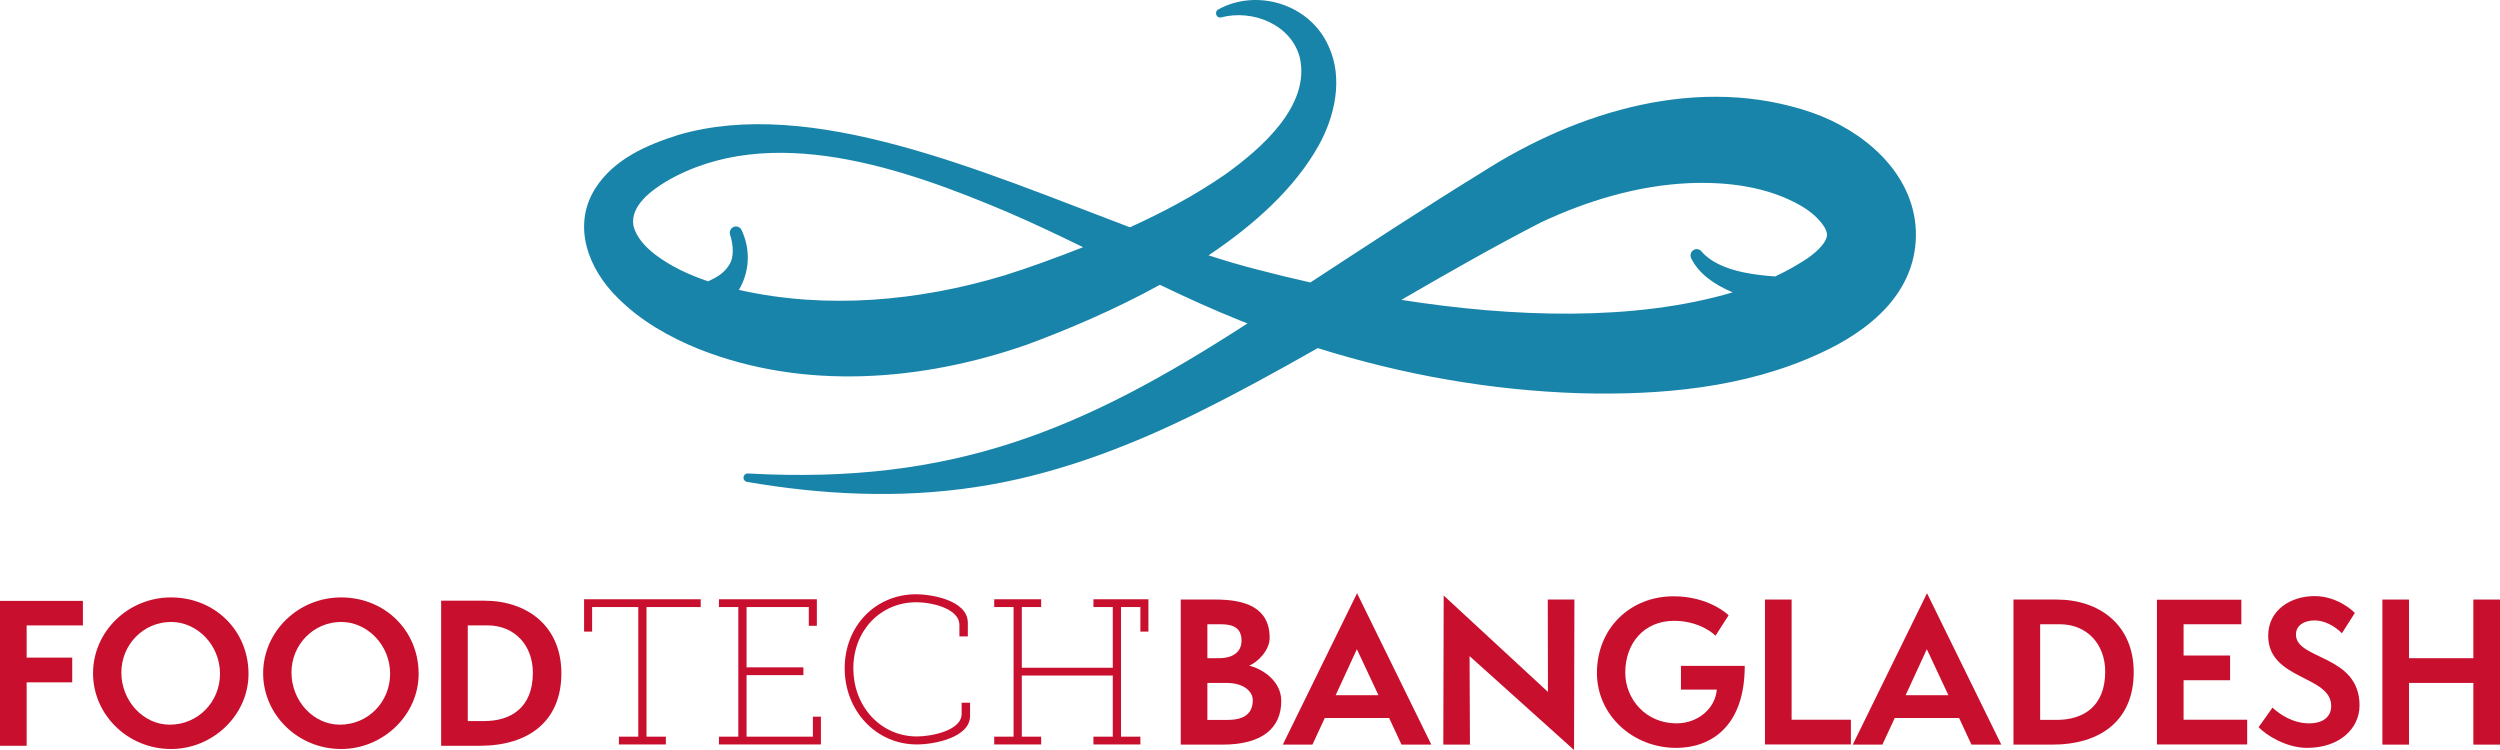 <svg width="200" height="60" viewBox="0 0 200 60" fill="none" xmlns="http://www.w3.org/2000/svg">
<g clip-path="url(#clip0_1341_520)">
<path d="M0 59.662V48.071H6.633V50.034H2.131V52.609H5.778V54.588H2.131V59.663H0V59.662Z" fill="#C8102E"/>
<path d="M13.685 59.921C10.219 59.921 7.443 57.176 7.443 53.864C7.443 50.552 10.219 47.793 13.685 47.793C17.151 47.793 19.881 50.415 19.881 53.91C19.881 57.207 17.03 59.921 13.685 59.921ZM13.685 49.756C11.509 49.756 9.709 51.535 9.709 53.804C9.709 56.073 11.464 57.974 13.58 57.974C15.83 57.974 17.601 56.165 17.601 53.896C17.601 51.627 15.8 49.756 13.685 49.756Z" fill="#C8102E"/>
<path d="M27.294 59.921C23.828 59.921 21.052 57.176 21.052 53.864C21.052 50.552 23.828 47.793 27.294 47.793C30.76 47.793 33.491 50.415 33.491 53.91C33.491 57.207 30.639 59.921 27.294 59.921ZM27.294 49.756C25.118 49.756 23.318 51.535 23.318 53.804C23.318 56.073 25.073 57.974 27.189 57.974C29.439 57.974 31.21 56.165 31.21 53.896C31.21 51.627 29.41 49.756 27.294 49.756Z" fill="#C8102E"/>
<path d="M35.291 59.662V48.055H38.742C42.149 48.055 44.91 50.064 44.91 53.866C44.91 57.668 42.329 59.662 38.382 59.662H35.291ZM38.742 57.684C40.843 57.684 42.629 56.641 42.629 53.82C42.629 51.612 41.158 50.032 39.013 50.032H37.422V57.684H38.742Z" fill="#C8102E"/>
<path d="M94.46 59.57V47.964H97.251C99.607 47.964 101.572 48.593 101.572 51.031C101.572 52.028 100.627 52.963 99.936 53.254C100.971 53.499 102.502 54.466 102.502 56.075C102.502 58.252 100.971 59.57 97.805 59.57H94.459H94.46ZM97.491 52.655C98.646 52.655 99.322 52.165 99.322 51.244C99.322 50.201 98.602 49.941 97.672 49.941H96.591V52.654H97.491V52.655ZM98.212 57.592C99.607 57.592 100.222 57.025 100.222 56.013C100.222 55.293 99.472 54.634 98.122 54.634H96.591V57.593H98.212V57.592Z" fill="#C8102E"/>
<path d="M112.121 59.57L111.131 57.439H105.984L104.995 59.57H102.624L108.565 47.458L114.507 59.57H112.121ZM108.55 51.935L106.855 55.615H110.276L108.55 51.935Z" fill="#C8102E"/>
<path d="M117.566 52.486L117.596 59.57H115.465L115.494 47.641L123.837 55.354L123.822 47.964H125.953L125.923 60L117.566 52.488V52.486Z" fill="#C8102E"/>
<path d="M134.477 55.169V53.268H139.579C139.579 58.205 136.787 59.831 134.101 59.831C130.605 59.831 127.754 57.194 127.754 53.836C127.754 50.279 130.396 47.703 133.892 47.703C136.668 47.703 138.199 49.128 138.289 49.221L137.239 50.862C137.163 50.754 135.978 49.666 133.923 49.666C131.537 49.666 130.021 51.445 130.021 53.806C130.021 55.952 131.687 57.868 134.118 57.868C135.844 57.868 137.223 56.672 137.344 55.169H134.477Z" fill="#C8102E"/>
<path d="M141.198 59.554V47.964H143.329V57.578H148.071V59.556H141.198V59.554Z" fill="#C8102E"/>
<path d="M157.717 59.57L156.728 57.439H151.581L150.591 59.57H148.22L154.162 47.458L160.104 59.57H157.717ZM154.147 51.935L152.452 55.615H155.872L154.147 51.935Z" fill="#C8102E"/>
<path d="M161.078 59.57V47.964H164.53C167.935 47.964 170.697 49.972 170.697 53.774C170.697 57.576 168.116 59.57 164.169 59.57H161.078ZM164.53 57.592C166.63 57.592 168.416 56.549 168.416 53.728C168.416 51.521 166.945 49.941 164.8 49.941H163.211V57.592H164.531H164.53Z" fill="#C8102E"/>
<path d="M172.556 59.555V47.978H179.308V49.941H174.687V52.441H178.408V54.419H174.687V57.578H179.774V59.556H172.556V59.555Z" fill="#C8102E"/>
<path d="M181.799 56.611C182.384 57.162 183.45 57.868 184.725 57.868C185.881 57.868 186.496 57.317 186.496 56.473C186.496 54.021 181.455 54.403 181.455 50.862C181.455 48.792 183.27 47.687 185.161 47.687C186.917 47.687 188.163 48.792 188.387 49.037L187.353 50.661C186.768 50.064 185.942 49.634 185.177 49.634C184.411 49.634 183.677 49.971 183.677 50.769C183.677 52.807 188.763 52.347 188.763 56.442C188.763 58.235 187.218 59.83 184.561 59.83C182.925 59.83 181.306 58.833 180.69 58.174L181.801 56.609H181.799V56.611Z" fill="#C8102E"/>
<path d="M197.869 59.57V54.634H192.722V59.57H190.591V47.964H192.722V52.655H197.869V47.964H200V59.57H197.869Z" fill="#C8102E"/>
<path d="M73.29 47.541C70.032 47.541 67.574 50.088 67.574 53.465C67.574 56.841 70.06 59.556 73.356 59.556C74.743 59.556 77.605 59 77.605 57.279V56.218H76.93V57.112C76.93 58.461 74.475 58.916 73.356 58.916C71.951 58.916 70.657 58.351 69.712 57.324C68.78 56.311 68.267 54.94 68.267 53.465C68.267 50.452 70.434 48.18 73.308 48.18C73.882 48.18 74.759 48.29 75.504 48.6C76.073 48.836 76.752 49.272 76.752 49.999V50.91H77.427V49.833C77.427 47.961 74.365 47.54 73.291 47.54H73.29V47.541Z" fill="#C8102E"/>
<path d="M57.516 59.556H65.673V57.334H65.031V58.933H59.724V54.01H64.271V53.387H59.724V48.564H64.704V50.064H65.348V47.941H57.516V48.564H59.066V58.933H57.516V59.556Z" fill="#C8102E"/>
<path d="M56.057 48.564V47.941H46.727V50.529H47.369V48.564H51.062V58.933H49.514V59.556H53.27V58.933H51.721V48.564H56.057Z" fill="#C8102E"/>
<path d="M87.475 47.941V48.564H89.023V53.42H81.744V48.564H83.293V47.941H79.537V48.564H81.085V58.933H79.537V59.556H83.293V58.933H81.744V54.043H89.023V58.933H87.475V59.556H91.231V58.933H89.682V48.564H91.231V50.529H91.873V47.941H87.475Z" fill="#C8102E"/>
<path d="M153.268 18.43C153.057 13.704 148.956 10.395 144.943 9.002C136.015 5.928 126.274 8.842 118.574 13.775C113.946 16.62 109.383 19.625 104.829 22.597C103.34 22.263 101.893 21.91 100.501 21.544C99.269 21.23 97.994 20.851 96.686 20.427C100.368 17.966 103.583 15.045 105.477 11.668C106.793 9.319 107.479 6.263 106.287 3.694C104.783 0.302 100.533 -0.946 97.456 0.759C97.115 0.943 97.313 1.487 97.692 1.391C100.183 0.731 103.292 1.938 103.985 4.607C104.859 8.469 100.846 11.927 98.032 13.944C95.618 15.615 93.052 16.979 90.394 18.185C78.462 13.672 64.884 7.678 54.247 10.8C51.76 11.589 49.138 12.711 47.634 15.053C45.717 18.082 47.093 21.546 49.4 23.812C51.257 25.684 53.596 26.995 55.95 27.941C64.33 31.245 73.739 30.498 82.092 27.594C85.346 26.396 89.145 24.792 92.792 22.785C94.897 23.795 97.02 24.766 99.186 25.633C99.391 25.714 99.596 25.795 99.8 25.873C86.598 34.416 76.229 38.789 59.827 37.877C59.661 37.87 59.513 37.989 59.485 38.159C59.454 38.344 59.576 38.517 59.757 38.549C65.753 39.587 71.954 39.891 78.004 38.974C84.115 38.073 90.016 35.858 95.548 33.139C98.92 31.482 102.186 29.688 105.418 27.849C112.202 29.973 119.205 31.23 126.396 31.459C132.808 31.631 139.573 31.046 145.534 28.297C149.523 26.486 153.439 23.404 153.268 18.43ZM86.497 19.835C84.472 20.622 82.416 21.391 80.336 22.036C73.499 24.103 66.087 24.767 59.113 23.192C59.158 23.111 59.203 23.034 59.246 22.95C59.988 21.527 60.017 19.869 59.326 18.403C59.213 18.162 58.937 18.053 58.695 18.152C58.453 18.251 58.328 18.526 58.408 18.779C58.697 19.686 58.691 20.572 58.397 21.089C57.947 21.875 57.319 22.193 56.648 22.507C55.126 21.987 53.682 21.325 52.416 20.365C51.618 19.756 50.889 18.954 50.673 18.056C50.407 16.493 52.065 15.255 53.33 14.495C61.635 9.687 72.394 13.492 80.585 16.961C82.629 17.838 84.641 18.797 86.645 19.775C86.596 19.795 86.546 19.815 86.497 19.835ZM146.059 19.18C145.75 19.828 144.887 20.507 144.212 20.915C143.501 21.368 142.767 21.762 142.011 22.116C141.209 22.061 140.355 21.967 139.516 21.795C137.965 21.484 136.759 20.885 136.119 20.109C135.956 19.913 135.676 19.871 135.465 20.013C135.255 20.155 135.182 20.434 135.296 20.665C135.904 21.894 137.107 22.75 138.615 23.389C130.718 25.722 121.082 25.398 112.105 23.99C115.781 21.859 119.469 19.751 123.265 17.797C126.986 16.052 131.003 14.843 135.089 14.654C138.174 14.523 141.396 14.921 144.064 16.453C144.84 16.9 145.574 17.529 145.979 18.212C146.116 18.47 146.154 18.64 146.158 18.754C146.16 18.868 146.15 18.97 146.054 19.182H146.059V19.18Z" fill="#1884AA"/>
</g>
<defs>
<clipPath id="clip0_1341_520">
<rect width="200" height="60" fill="white"/>
</clipPath>
</defs>
</svg>
